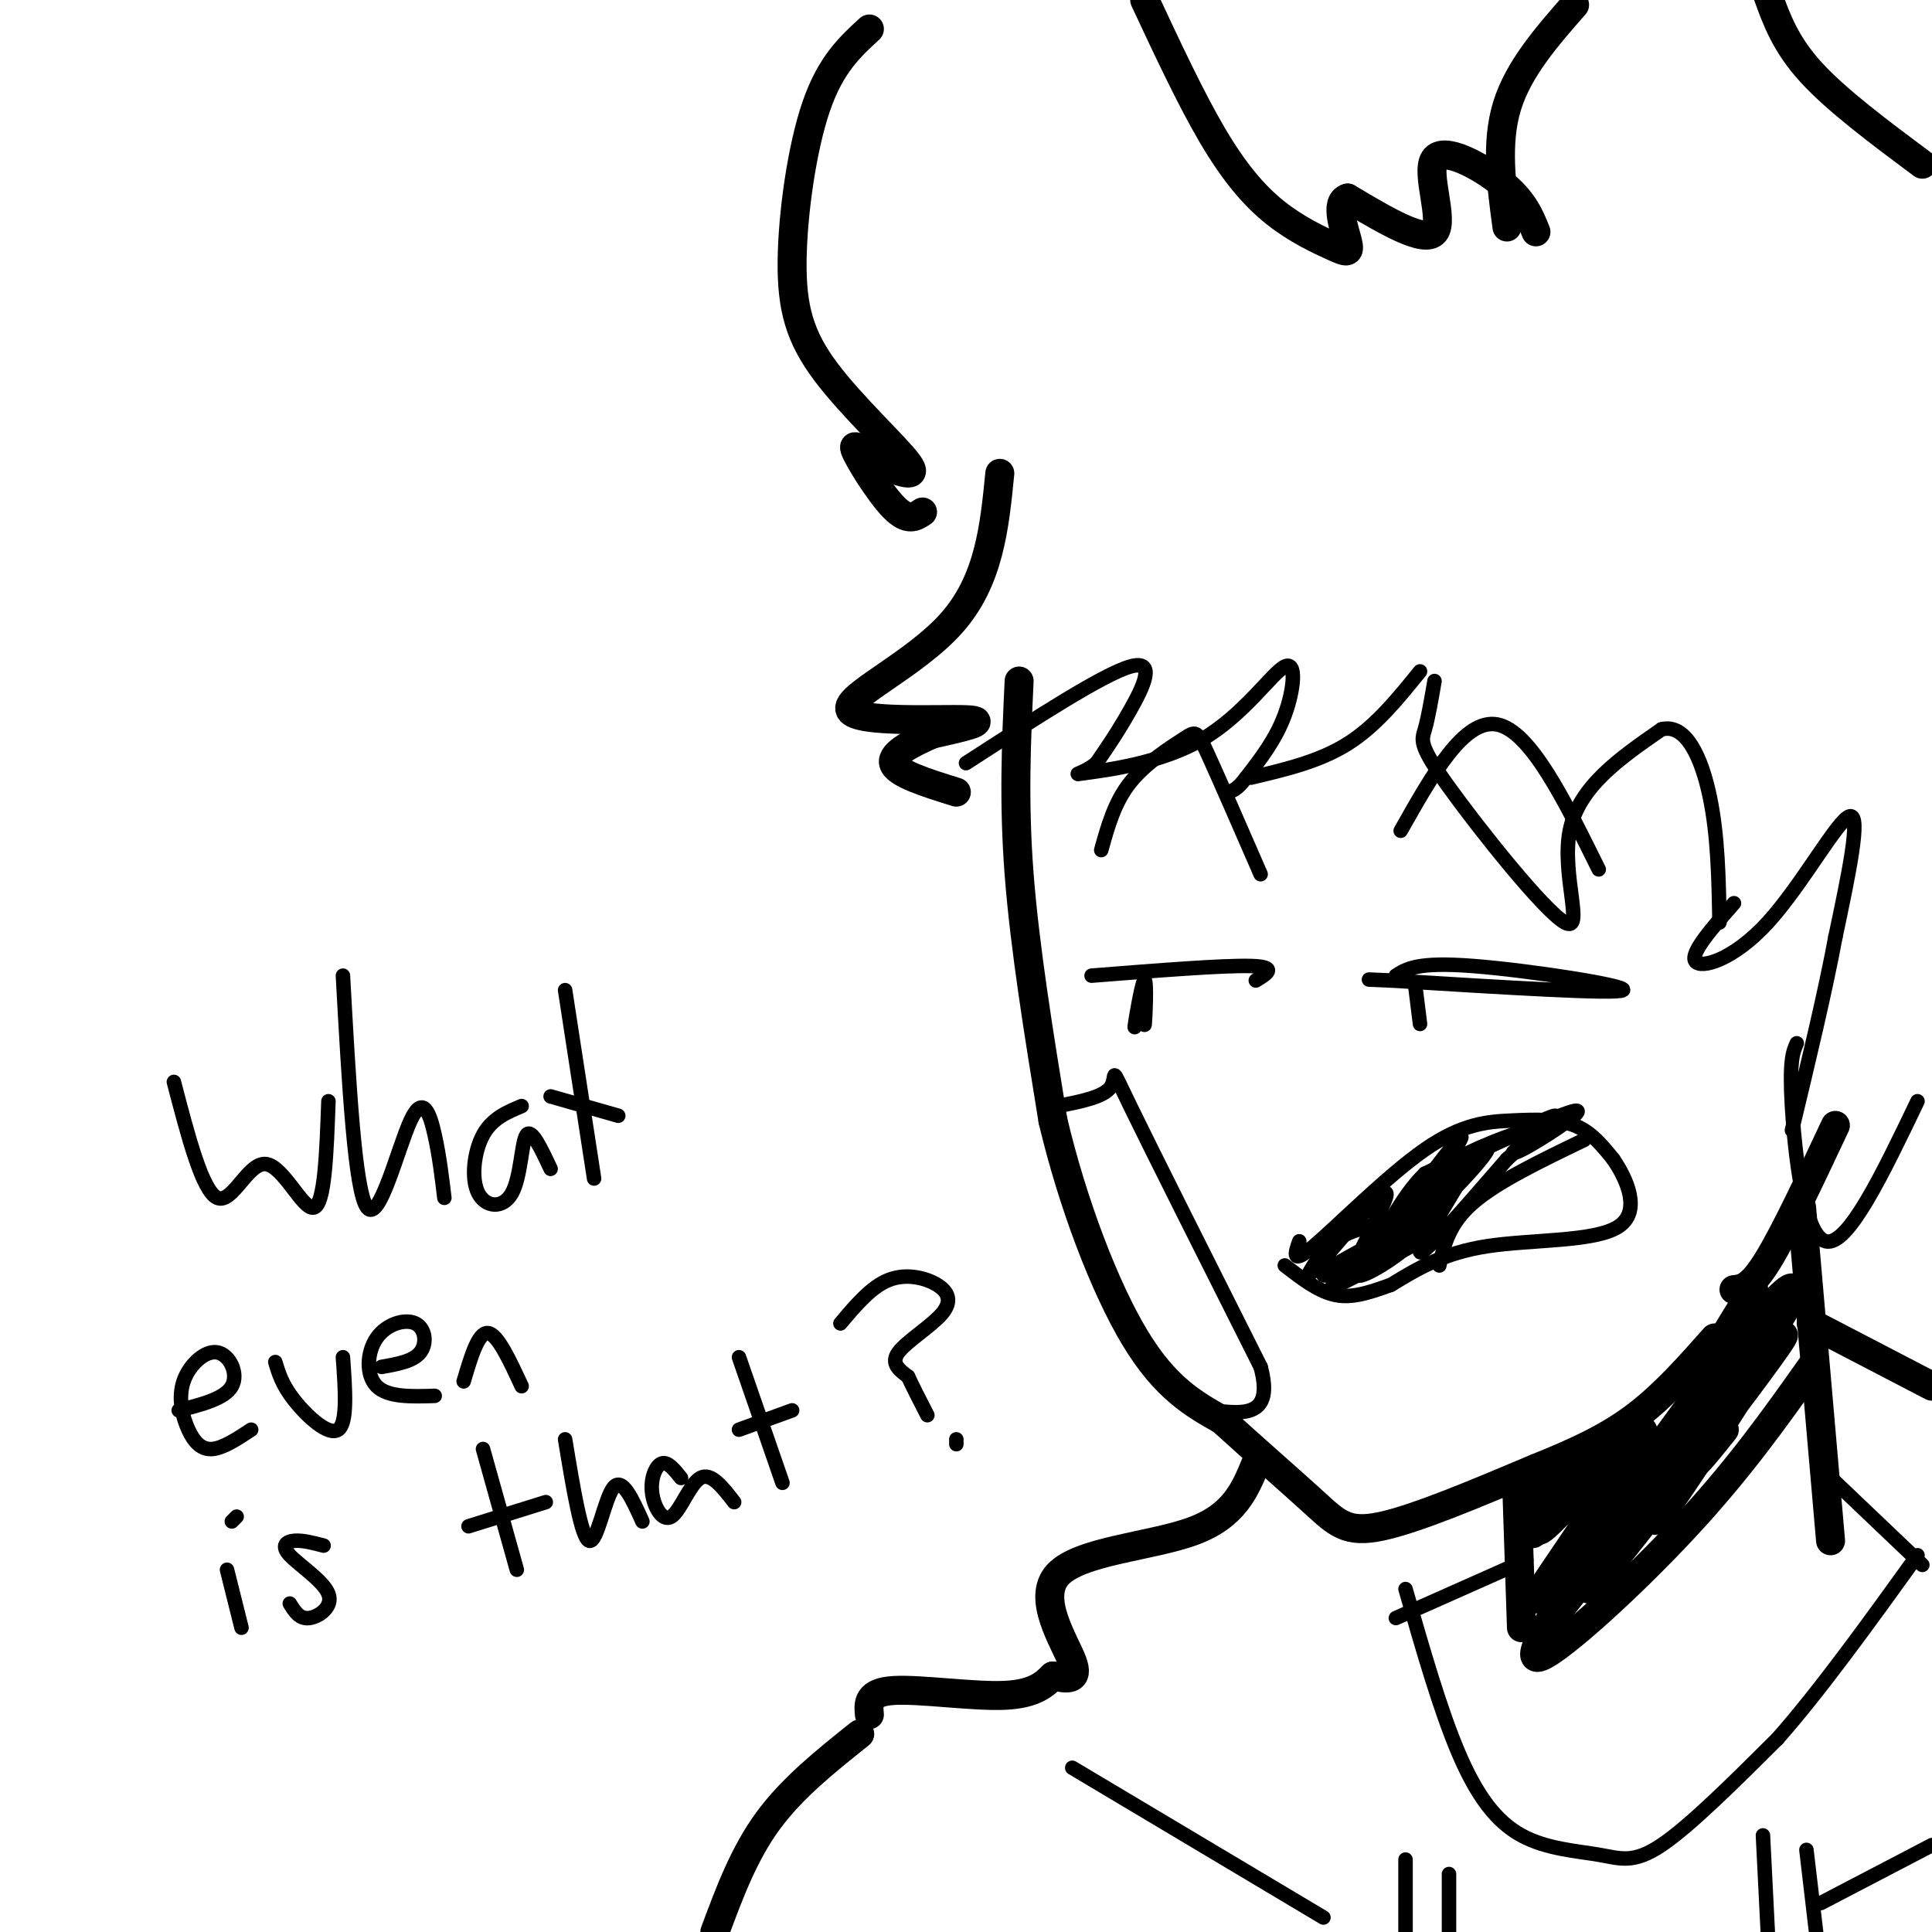 <svg viewBox='0 0 400 400' version='1.1' xmlns='http://www.w3.org/2000/svg' xmlns:xlink='http://www.w3.org/1999/xlink'><g fill='none' stroke='#000000' stroke-width='6' stroke-linecap='round' stroke-linejoin='round'><path d='M211,141c-0.583,12.417 -1.167,24.833 0,40c1.167,15.167 4.083,33.083 7,51'/><path d='M218,232c4.067,17.178 10.733,34.622 17,45c6.267,10.378 12.133,13.689 18,17'/><path d='M253,294c6.631,6.036 14.208,12.625 19,17c4.792,4.375 6.798,6.536 14,5c7.202,-1.536 19.601,-6.768 32,-12'/><path d='M318,304c8.933,-3.600 15.267,-6.600 21,-11c5.733,-4.400 10.867,-10.200 16,-16'/><path d='M359,267c1.750,-0.167 3.500,-0.333 7,-6c3.500,-5.667 8.750,-16.833 14,-28'/><path d='M207,98c-1.095,11.107 -2.190,22.214 -10,31c-7.810,8.786 -22.333,15.250 -21,18c1.333,2.750 18.524,1.786 24,2c5.476,0.214 -0.762,1.607 -7,3'/><path d='M193,152c-3.444,1.533 -8.556,3.867 -8,6c0.556,2.133 6.778,4.067 13,6'/><path d='M318,48c-1.268,-3.173 -2.536,-6.345 -7,-10c-4.464,-3.655 -12.125,-7.792 -14,-5c-1.875,2.792 2.036,12.512 0,15c-2.036,2.488 -10.018,-2.256 -18,-7'/><path d='M279,41c-2.754,0.826 -0.638,6.390 0,9c0.638,2.610 -0.200,2.267 -3,1c-2.800,-1.267 -7.562,-3.456 -12,-7c-4.438,-3.544 -8.554,-8.441 -13,-16c-4.446,-7.559 -9.223,-17.779 -14,-28'/><path d='M180,6c-4.016,3.684 -8.032,7.368 -11,16c-2.968,8.632 -4.888,22.211 -5,32c-0.112,9.789 1.585,15.789 7,23c5.415,7.211 14.547,15.632 17,19c2.453,3.368 -1.774,1.684 -6,0'/><path d='M182,96c-2.464,-1.381 -5.625,-4.833 -5,-3c0.625,1.833 5.036,8.952 8,12c2.964,3.048 4.482,2.024 6,1'/><path d='M398,34c-8.833,-6.583 -17.667,-13.167 -23,-19c-5.333,-5.833 -7.167,-10.917 -9,-16'/><path d='M326,1c-5.833,6.667 -11.667,13.333 -14,21c-2.333,7.667 -1.167,16.333 0,25'/><path d='M314,307c0.000,0.000 1.000,30.000 1,30'/><path d='M373,250c0.000,0.000 6.000,69.000 6,69'/><path d='M375,283c-7.444,10.511 -14.889,21.022 -26,33c-11.111,11.978 -25.889,25.422 -30,27c-4.111,1.578 2.444,-8.711 9,-19'/><path d='M328,324c5.887,-10.032 16.105,-25.611 12,-21c-4.105,4.611 -22.533,29.411 -22,28c0.533,-1.411 20.028,-29.034 22,-34c1.972,-4.966 -13.579,12.724 -19,18c-5.421,5.276 -0.710,-1.862 4,-9'/><path d='M325,306c1.376,-2.631 2.815,-4.710 1,-3c-1.815,1.710 -6.883,7.208 -8,8c-1.117,0.792 1.716,-3.124 3,-5c1.284,-1.876 1.018,-1.713 2,-2c0.982,-0.287 3.212,-1.025 1,3c-2.212,4.025 -8.865,12.815 -6,10c2.865,-2.815 15.247,-17.233 18,-18c2.753,-0.767 -4.124,12.116 -11,25'/><path d='M325,324c7.226,-8.216 30.793,-41.257 30,-40c-0.793,1.257 -25.944,36.811 -24,36c1.944,-0.811 30.985,-37.988 32,-39c1.015,-1.012 -25.996,34.139 -36,47c-10.004,12.861 -3.002,3.430 4,-6'/><path d='M331,322c12.352,-15.266 41.232,-50.430 38,-45c-3.232,5.430 -38.578,51.456 -40,52c-1.422,0.544 31.079,-44.392 37,-51c5.921,-6.608 -14.737,25.112 -21,34c-6.263,8.888 1.868,-5.056 10,-19'/><path d='M355,293c4.514,-7.169 10.798,-15.593 14,-21c3.202,-5.407 3.321,-7.797 -2,-2c-5.321,5.797 -16.081,19.783 -16,18c0.081,-1.783 11.002,-19.334 12,-21c0.998,-1.666 -7.928,12.553 -9,15c-1.072,2.447 5.712,-6.880 9,-10c3.288,-3.120 3.082,-0.034 1,5c-2.082,5.034 -6.041,12.017 -10,19'/><path d='M354,296c-2.489,4.822 -3.711,7.378 -3,7c0.711,-0.378 3.356,-3.689 6,-7'/><path d='M260,303c-2.214,5.417 -4.429,10.833 -13,14c-8.571,3.167 -23.500,4.083 -28,9c-4.500,4.917 1.429,13.833 3,18c1.571,4.167 -1.214,3.583 -4,3'/><path d='M218,347c-1.571,1.488 -3.500,3.708 -10,4c-6.500,0.292 -17.571,-1.345 -23,-1c-5.429,0.345 -5.214,2.673 -5,5'/><path d='M178,359c-7.000,5.583 -14.000,11.167 -19,18c-5.000,6.833 -8.000,14.917 -11,23'/><path d='M375,274c0.000,0.000 25.000,13.000 25,13'/></g>
<g fill='none' stroke='#000000' stroke-width='3' stroke-linecap='round' stroke-linejoin='round'><path d='M200,158c14.200,-9.200 28.400,-18.400 34,-20c5.600,-1.600 2.600,4.400 0,9c-2.600,4.600 -4.800,7.800 -7,11'/><path d='M227,158c-2.723,2.304 -6.031,2.565 -2,2c4.031,-0.565 15.400,-1.956 24,-7c8.600,-5.044 14.431,-13.743 17,-15c2.569,-1.257 1.877,4.926 0,10c-1.877,5.074 -4.938,9.037 -8,13'/><path d='M258,161c-2.000,2.667 -3.000,2.833 -4,3'/><path d='M294,139c-4.583,5.667 -9.167,11.333 -15,15c-5.833,3.667 -12.917,5.333 -20,7'/><path d='M297,141c-0.662,3.834 -1.324,7.668 -2,10c-0.676,2.332 -1.367,3.161 5,12c6.367,8.839 19.791,25.687 24,28c4.209,2.313 -0.797,-9.911 1,-19c1.797,-9.089 10.399,-15.045 19,-21'/><path d='M344,151c5.089,-1.311 8.311,5.911 10,14c1.689,8.089 1.844,17.044 2,26'/><path d='M359,187c-4.554,5.173 -9.107,10.345 -8,12c1.107,1.655 7.875,-0.208 15,-8c7.125,-7.792 14.607,-21.512 17,-22c2.393,-0.488 -0.304,12.256 -3,25'/><path d='M380,194c-2.000,10.833 -5.500,25.417 -9,40'/><path d='M372,216c-0.778,1.733 -1.556,3.467 -1,13c0.556,9.533 2.444,26.867 7,28c4.556,1.133 11.778,-13.933 19,-29'/><path d='M219,229c4.800,-0.933 9.600,-1.867 11,-4c1.400,-2.133 -0.600,-5.467 4,4c4.600,9.467 15.800,31.733 27,54'/><path d='M261,283c2.833,10.500 -3.583,9.750 -10,9'/><path d='M291,329c3.596,12.547 7.193,25.094 11,34c3.807,8.906 7.825,14.171 13,17c5.175,2.829 11.509,3.223 16,4c4.491,0.777 7.140,1.936 13,-2c5.860,-3.936 14.930,-12.968 24,-22'/><path d='M368,360c8.833,-10.000 18.917,-24.000 29,-38'/><path d='M377,304c0.000,0.000 21.000,20.000 21,20'/><path d='M316,323c0.000,0.000 -27.000,12.000 -27,12'/><path d='M222,366c0.000,0.000 52.000,31.000 52,31'/><path d='M377,394c0.000,0.000 23.000,-12.000 23,-12'/><path d='M365,380c0.000,0.000 1.000,20.000 1,20'/><path d='M374,383c0.000,0.000 2.000,17.000 2,17'/><path d='M291,385c0.000,0.000 0.000,15.000 0,15'/><path d='M300,388c0.000,0.000 0.000,12.000 0,12'/><path d='M289,202c2.244,-1.444 4.489,-2.889 16,-2c11.511,0.889 32.289,4.111 31,5c-1.289,0.889 -24.644,-0.556 -48,-2'/><path d='M288,203c-8.000,-0.333 -4.000,-0.167 0,0'/><path d='M293,204c0.000,0.000 1.000,8.000 1,8'/><path d='M226,202c13.667,-1.083 27.333,-2.167 33,-2c5.667,0.167 3.333,1.583 1,3'/><path d='M237,203c-0.065,5.113 -0.131,10.226 0,9c0.131,-1.226 0.458,-8.792 0,-9c-0.458,-0.208 -1.702,6.940 -2,9c-0.298,2.060 0.351,-0.970 1,-4'/><path d='M269,257c-0.882,2.509 -1.764,5.018 3,1c4.764,-4.018 15.174,-14.561 23,-20c7.826,-5.439 13.069,-5.772 18,-6c4.931,-0.228 9.552,-0.351 13,1c3.448,1.351 5.724,4.175 8,7'/><path d='M334,240c2.833,4.107 5.917,10.875 1,14c-4.917,3.125 -17.833,2.607 -27,4c-9.167,1.393 -14.583,4.696 -20,8'/><path d='M288,266c-5.333,1.956 -8.667,2.844 -12,2c-3.333,-0.844 -6.667,-3.422 -10,-6'/><path d='M298,262c1.000,-4.333 2.000,-8.667 7,-13c5.000,-4.333 14.000,-8.667 23,-13'/><path d='M278,253c-4.585,6.710 -9.171,13.419 -6,10c3.171,-3.419 14.097,-16.968 15,-16c0.903,0.968 -8.219,16.453 -6,15c2.219,-1.453 15.777,-19.844 20,-25c4.223,-5.156 -0.888,2.922 -6,11'/><path d='M295,248c-3.126,5.057 -7.941,12.201 -5,9c2.941,-3.201 13.638,-16.746 14,-16c0.362,0.746 -9.611,15.785 -10,18c-0.389,2.215 8.805,-8.392 18,-19'/><path d='M312,240c5.689,-5.267 10.911,-8.933 10,-9c-0.911,-0.067 -7.956,3.467 -15,7'/><path d='M307,238c2.456,-1.126 16.095,-7.442 19,-8c2.905,-0.558 -4.926,4.643 -9,7c-4.074,2.357 -4.391,1.869 -3,1c1.391,-0.869 4.490,-2.119 5,-3c0.510,-0.881 -1.569,-1.395 -6,0c-4.431,1.395 -11.216,4.697 -18,8'/><path d='M295,243c-5.128,4.988 -8.949,13.458 -10,15c-1.051,1.542 0.667,-3.844 7,-10c6.333,-6.156 17.282,-13.080 16,-10c-1.282,3.080 -14.795,16.166 -19,20c-4.205,3.834 0.897,-1.583 6,-7'/><path d='M295,251c3.502,-3.459 9.257,-8.606 6,-6c-3.257,2.606 -15.528,12.963 -19,17c-3.472,4.037 1.853,1.752 7,-2c5.147,-3.752 10.117,-8.972 6,-7c-4.117,1.972 -17.319,11.135 -19,13c-1.681,1.865 8.160,-3.567 18,-9'/><path d='M294,257c-2.670,0.580 -18.345,6.531 -19,6c-0.655,-0.531 13.711,-7.543 17,-10c3.289,-2.457 -4.500,-0.360 -9,1c-4.500,1.360 -5.712,1.981 -7,4c-1.288,2.019 -2.654,5.434 -2,6c0.654,0.566 3.327,-1.717 6,-4'/><path d='M36,224c2.952,11.333 5.905,22.667 9,24c3.095,1.333 6.333,-7.333 10,-7c3.667,0.333 7.762,9.667 10,9c2.238,-0.667 2.619,-11.333 3,-22'/><path d='M71,202c1.232,22.333 2.464,44.667 5,48c2.536,3.333 6.375,-12.333 9,-18c2.625,-5.667 4.036,-1.333 5,3c0.964,4.333 1.482,8.667 2,13'/><path d='M108,229c-3.072,1.284 -6.144,2.568 -8,6c-1.856,3.432 -2.498,9.013 -1,12c1.498,2.987 5.134,3.381 7,0c1.866,-3.381 1.962,-10.537 3,-12c1.038,-1.463 3.019,2.769 5,7'/><path d='M117,205c0.000,0.000 6.000,39.000 6,39'/><path d='M114,227c0.000,0.000 14.000,4.000 14,4'/><path d='M37,292c4.776,-1.209 9.551,-2.419 11,-5c1.449,-2.581 -0.429,-6.534 -3,-7c-2.571,-0.466 -5.833,2.556 -7,6c-1.167,3.444 -0.237,7.312 1,10c1.237,2.688 2.782,4.197 5,4c2.218,-0.197 5.109,-2.098 8,-4'/><path d='M57,282c0.711,2.378 1.422,4.756 4,8c2.578,3.244 7.022,7.356 9,6c1.978,-1.356 1.489,-8.178 1,-15'/><path d='M79,283c3.271,-0.574 6.542,-1.148 8,-3c1.458,-1.852 1.102,-4.981 -1,-6c-2.102,-1.019 -5.951,0.072 -8,3c-2.049,2.928 -2.300,7.694 0,10c2.300,2.306 7.150,2.153 12,2'/><path d='M96,286c1.500,-5.083 3.000,-10.167 5,-10c2.000,0.167 4.500,5.583 7,11'/><path d='M47,325c0.000,0.000 3.000,12.000 3,12'/><path d='M48,315c0.000,0.000 1.000,-1.000 1,-1'/><path d='M67,320c-2.155,-0.565 -4.309,-1.129 -6,-1c-1.691,0.129 -2.917,0.952 -1,3c1.917,2.048 6.978,5.321 8,8c1.022,2.679 -1.994,4.766 -4,5c-2.006,0.234 -3.003,-1.383 -4,-3'/><path d='M100,300c0.000,0.000 7.000,25.000 7,25'/><path d='M97,316c0.000,0.000 16.000,-5.000 16,-5'/><path d='M117,298c1.689,10.244 3.378,20.489 5,21c1.622,0.511 3.178,-8.711 5,-11c1.822,-2.289 3.911,2.356 6,7'/><path d='M141,306c-1.380,-1.724 -2.759,-3.448 -4,-3c-1.241,0.448 -2.343,3.069 -2,6c0.343,2.931 2.131,6.174 4,5c1.869,-1.174 3.820,-6.764 6,-8c2.180,-1.236 4.590,1.882 7,5'/><path d='M153,281c0.000,0.000 9.000,26.000 9,26'/><path d='M153,296c0.000,0.000 11.000,-4.000 11,-4'/><path d='M174,274c3.199,-3.791 6.399,-7.582 10,-9c3.601,-1.418 7.604,-0.463 10,1c2.396,1.463 3.183,3.432 1,6c-2.183,2.568 -7.338,5.734 -9,8c-1.662,2.266 0.169,3.633 2,5'/><path d='M188,285c1.000,2.167 2.500,5.083 4,8'/><path d='M198,299c0.000,0.000 0.000,-1.000 0,-1'/><path d='M290,172c6.583,-11.667 13.167,-23.333 20,-22c6.833,1.333 13.917,15.667 21,30'/><path d='M228,176c1.375,-4.958 2.750,-9.917 6,-14c3.250,-4.083 8.375,-7.292 11,-9c2.625,-1.708 2.750,-1.917 5,3c2.250,4.917 6.625,14.958 11,25'/></g>
</svg>